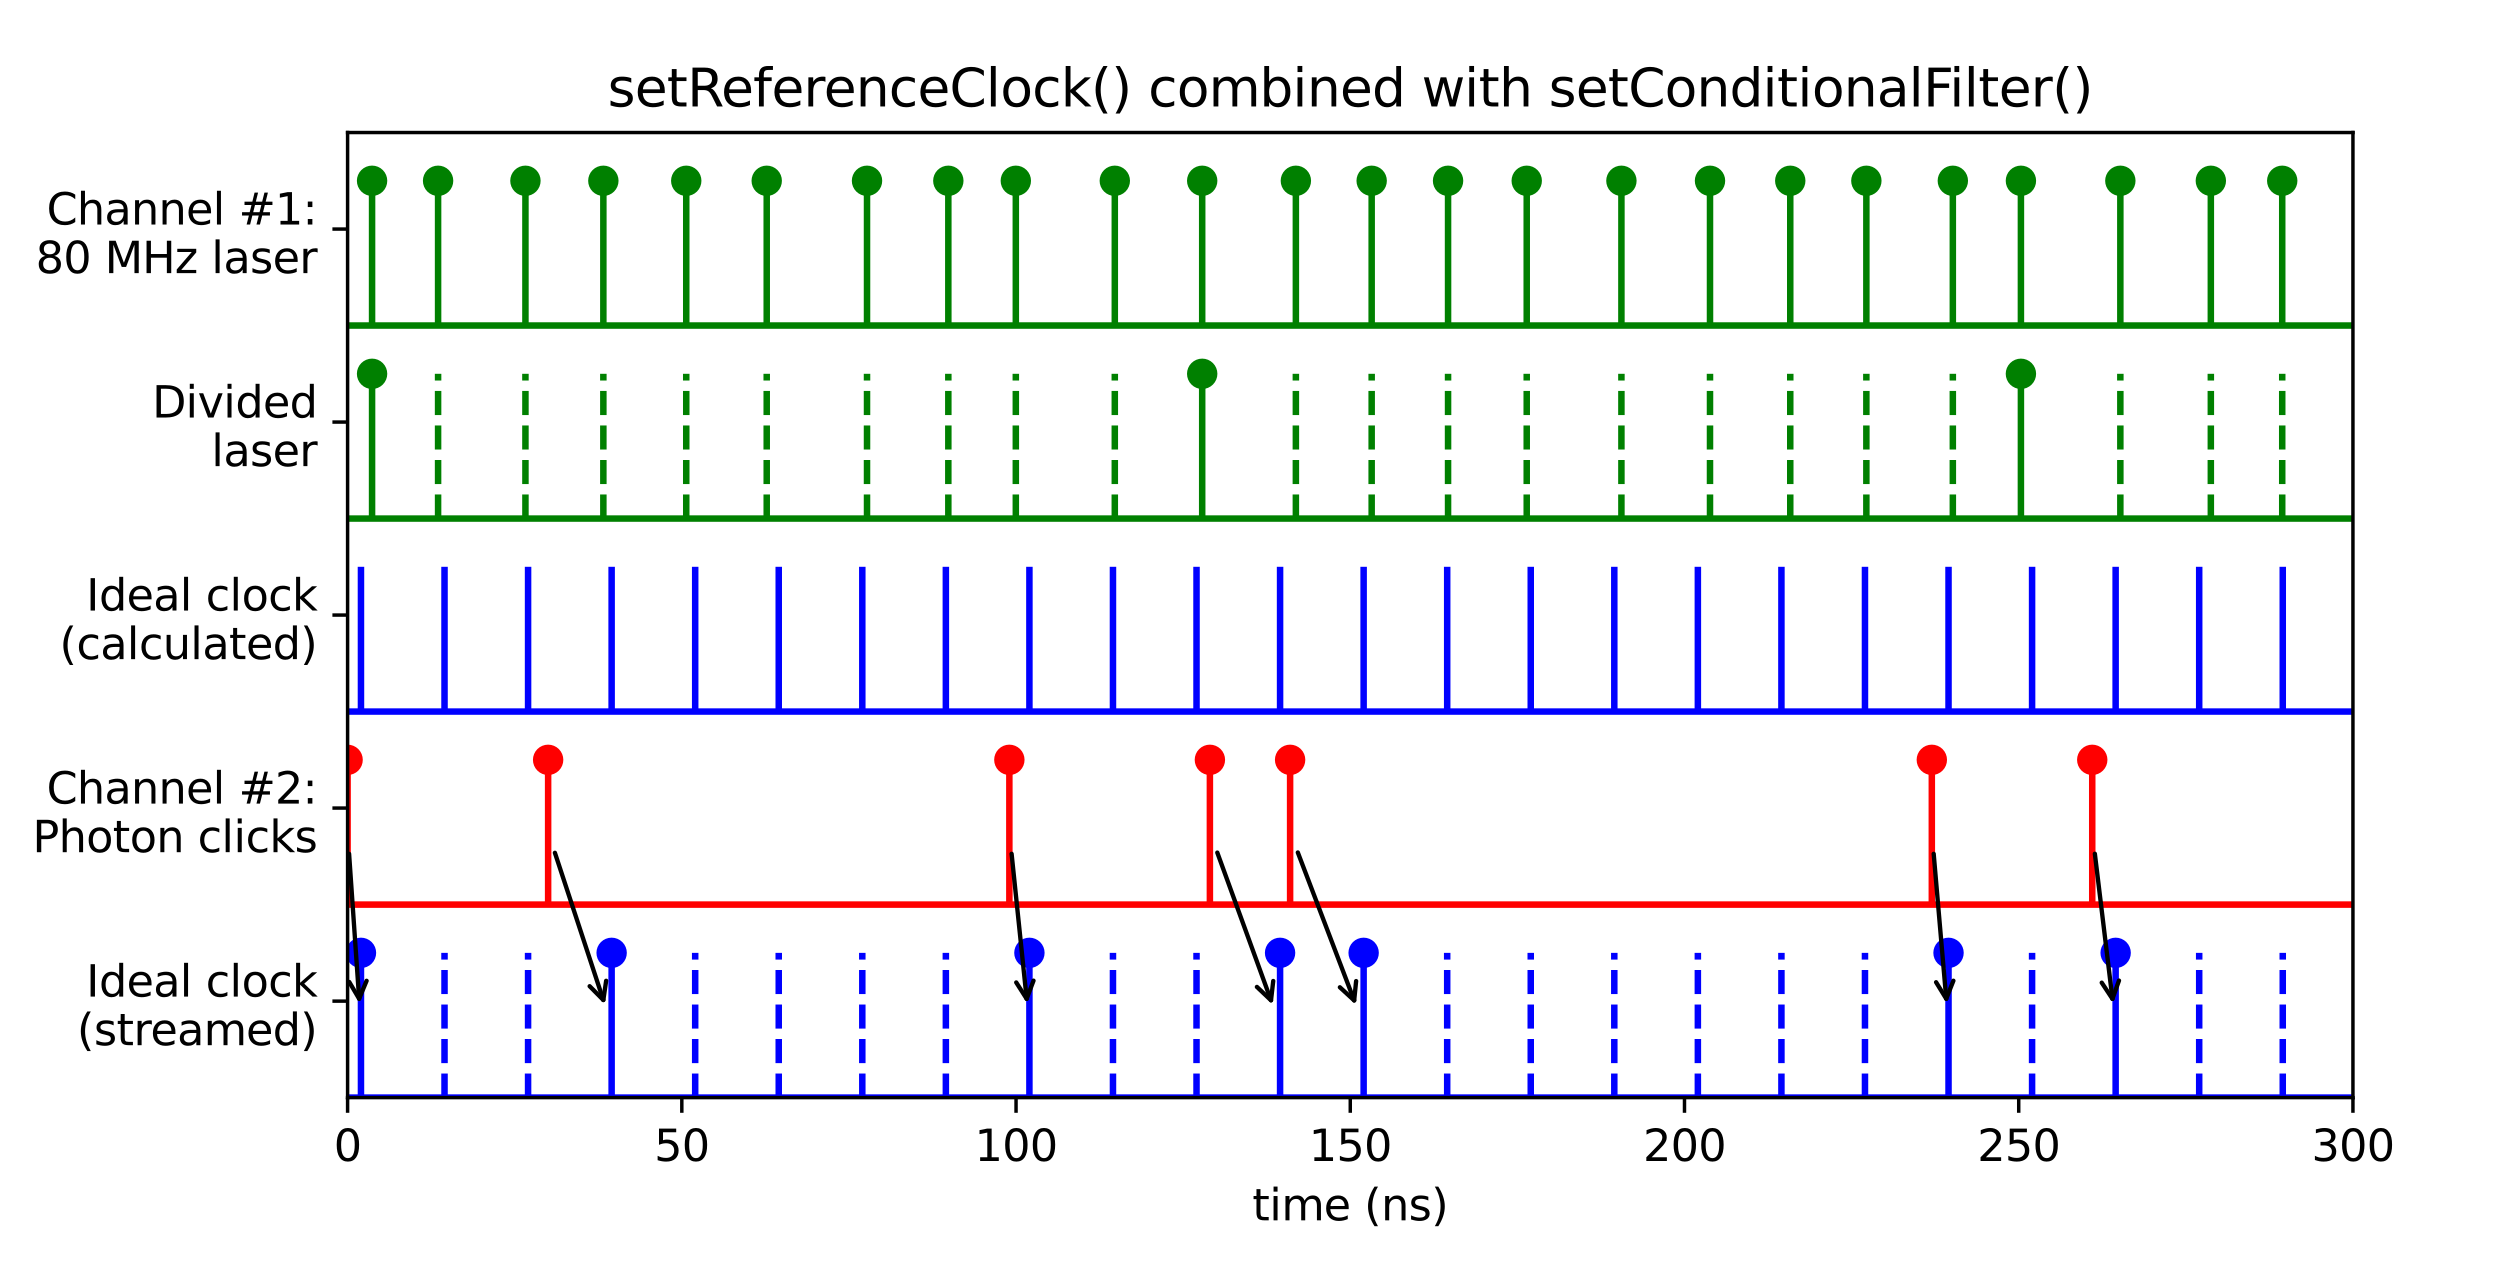 <?xml version="1.0" encoding="utf-8" standalone="no"?>
<!DOCTYPE svg PUBLIC "-//W3C//DTD SVG 1.1//EN"
  "http://www.w3.org/Graphics/SVG/1.1/DTD/svg11.dtd">
<svg xmlns:xlink="http://www.w3.org/1999/xlink" width="576pt" height="292.32pt" viewBox="0 0 576 292.32" xmlns="http://www.w3.org/2000/svg" version="1.1">
 <defs>
  <style type="text/css">*{stroke-linejoin: round; stroke-linecap: butt}</style>
 </defs>
 <g id="figure_1">
  <g id="patch_1">
   <path d="M 0 292.32 
L 576 292.32 
L 576 0 
L 0 0 
L 0 292.32 
z
" style="fill: none"/>
  </g>
  <g id="axes_1">
   <g id="patch_2">
    <path d="M 80.086 252.889 
L 542.118 252.889 
L 542.118 30.536 
L 80.086 30.536 
L 80.086 252.889 
z
" style="fill: none"/>
   </g>
   <g id="matplotlib.axis_1">
    <g id="xtick_1">
     <g id="line2d_1">
      <defs>
       <path id="m35eccd7fed" d="M 0 0 
L 0 3.5 
" style="stroke: #000000; stroke-width: 0.8"/>
      </defs>
      <g>
       <use xlink:href="#m35eccd7fed" x="80.086" y="252.889" style="stroke: #000000; stroke-width: 0.8"/>
      </g>
     </g>
     <g id="text_1">
      <!-- 0 -->
      <g transform="translate(76.904 267.488) scale(0.1 -0.1)">
       <defs>
        <path id="DejaVuSans-30" d="M 2034 4250 
Q 1547 4250 1301 3770 
Q 1056 3291 1056 2328 
Q 1056 1369 1301 889 
Q 1547 409 2034 409 
Q 2525 409 2770 889 
Q 3016 1369 3016 2328 
Q 3016 3291 2770 3770 
Q 2525 4250 2034 4250 
z
M 2034 4750 
Q 2819 4750 3233 4129 
Q 3647 3509 3647 2328 
Q 3647 1150 3233 529 
Q 2819 -91 2034 -91 
Q 1250 -91 836 529 
Q 422 1150 422 2328 
Q 422 3509 836 4129 
Q 1250 4750 2034 4750 
z
" transform="scale(0.016)"/>
       </defs>
       <use xlink:href="#DejaVuSans-30"/>
      </g>
     </g>
    </g>
    <g id="xtick_2">
     <g id="line2d_2">
      <g>
       <use xlink:href="#m35eccd7fed" x="157.091" y="252.889" style="stroke: #000000; stroke-width: 0.8"/>
      </g>
     </g>
     <g id="text_2">
      <!-- 50 -->
      <g transform="translate(150.728 267.488) scale(0.1 -0.1)">
       <defs>
        <path id="DejaVuSans-35" d="M 691 4666 
L 3169 4666 
L 3169 4134 
L 1269 4134 
L 1269 2991 
Q 1406 3038 1543 3061 
Q 1681 3084 1819 3084 
Q 2600 3084 3056 2656 
Q 3513 2228 3513 1497 
Q 3513 744 3044 326 
Q 2575 -91 1722 -91 
Q 1428 -91 1123 -41 
Q 819 9 494 109 
L 494 744 
Q 775 591 1075 516 
Q 1375 441 1709 441 
Q 2250 441 2565 725 
Q 2881 1009 2881 1497 
Q 2881 1984 2565 2268 
Q 2250 2553 1709 2553 
Q 1456 2553 1204 2497 
Q 953 2441 691 2322 
L 691 4666 
z
" transform="scale(0.016)"/>
       </defs>
       <use xlink:href="#DejaVuSans-35"/>
       <use xlink:href="#DejaVuSans-30" transform="translate(63.623 0)"/>
      </g>
     </g>
    </g>
    <g id="xtick_3">
     <g id="line2d_3">
      <g>
       <use xlink:href="#m35eccd7fed" x="234.096" y="252.889" style="stroke: #000000; stroke-width: 0.8"/>
      </g>
     </g>
     <g id="text_3">
      <!-- 100 -->
      <g transform="translate(224.553 267.488) scale(0.1 -0.1)">
       <defs>
        <path id="DejaVuSans-31" d="M 794 531 
L 1825 531 
L 1825 4091 
L 703 3866 
L 703 4441 
L 1819 4666 
L 2450 4666 
L 2450 531 
L 3481 531 
L 3481 0 
L 794 0 
L 794 531 
z
" transform="scale(0.016)"/>
       </defs>
       <use xlink:href="#DejaVuSans-31"/>
       <use xlink:href="#DejaVuSans-30" transform="translate(63.623 0)"/>
       <use xlink:href="#DejaVuSans-30" transform="translate(127.246 0)"/>
      </g>
     </g>
    </g>
    <g id="xtick_4">
     <g id="line2d_4">
      <g>
       <use xlink:href="#m35eccd7fed" x="311.102" y="252.889" style="stroke: #000000; stroke-width: 0.8"/>
      </g>
     </g>
     <g id="text_4">
      <!-- 150 -->
      <g transform="translate(301.558 267.488) scale(0.1 -0.1)">
       <use xlink:href="#DejaVuSans-31"/>
       <use xlink:href="#DejaVuSans-35" transform="translate(63.623 0)"/>
       <use xlink:href="#DejaVuSans-30" transform="translate(127.246 0)"/>
      </g>
     </g>
    </g>
    <g id="xtick_5">
     <g id="line2d_5">
      <g>
       <use xlink:href="#m35eccd7fed" x="388.107" y="252.889" style="stroke: #000000; stroke-width: 0.8"/>
      </g>
     </g>
     <g id="text_5">
      <!-- 200 -->
      <g transform="translate(378.563 267.488) scale(0.1 -0.1)">
       <defs>
        <path id="DejaVuSans-32" d="M 1228 531 
L 3431 531 
L 3431 0 
L 469 0 
L 469 531 
Q 828 903 1448 1529 
Q 2069 2156 2228 2338 
Q 2531 2678 2651 2914 
Q 2772 3150 2772 3378 
Q 2772 3750 2511 3984 
Q 2250 4219 1831 4219 
Q 1534 4219 1204 4116 
Q 875 4013 500 3803 
L 500 4441 
Q 881 4594 1212 4672 
Q 1544 4750 1819 4750 
Q 2544 4750 2975 4387 
Q 3406 4025 3406 3419 
Q 3406 3131 3298 2873 
Q 3191 2616 2906 2266 
Q 2828 2175 2409 1742 
Q 1991 1309 1228 531 
z
" transform="scale(0.016)"/>
       </defs>
       <use xlink:href="#DejaVuSans-32"/>
       <use xlink:href="#DejaVuSans-30" transform="translate(63.623 0)"/>
       <use xlink:href="#DejaVuSans-30" transform="translate(127.246 0)"/>
      </g>
     </g>
    </g>
    <g id="xtick_6">
     <g id="line2d_6">
      <g>
       <use xlink:href="#m35eccd7fed" x="465.112" y="252.889" style="stroke: #000000; stroke-width: 0.8"/>
      </g>
     </g>
     <g id="text_6">
      <!-- 250 -->
      <g transform="translate(455.569 267.488) scale(0.1 -0.1)">
       <use xlink:href="#DejaVuSans-32"/>
       <use xlink:href="#DejaVuSans-35" transform="translate(63.623 0)"/>
       <use xlink:href="#DejaVuSans-30" transform="translate(127.246 0)"/>
      </g>
     </g>
    </g>
    <g id="xtick_7">
     <g id="line2d_7">
      <g>
       <use xlink:href="#m35eccd7fed" x="542.118" y="252.889" style="stroke: #000000; stroke-width: 0.8"/>
      </g>
     </g>
     <g id="text_7">
      <!-- 300 -->
      <g transform="translate(532.574 267.488) scale(0.1 -0.1)">
       <defs>
        <path id="DejaVuSans-33" d="M 2597 2516 
Q 3050 2419 3304 2112 
Q 3559 1806 3559 1356 
Q 3559 666 3084 287 
Q 2609 -91 1734 -91 
Q 1441 -91 1130 -33 
Q 819 25 488 141 
L 488 750 
Q 750 597 1062 519 
Q 1375 441 1716 441 
Q 2309 441 2620 675 
Q 2931 909 2931 1356 
Q 2931 1769 2642 2001 
Q 2353 2234 1838 2234 
L 1294 2234 
L 1294 2753 
L 1863 2753 
Q 2328 2753 2575 2939 
Q 2822 3125 2822 3475 
Q 2822 3834 2567 4026 
Q 2313 4219 1838 4219 
Q 1578 4219 1281 4162 
Q 984 4106 628 3988 
L 628 4550 
Q 988 4650 1302 4700 
Q 1616 4750 1894 4750 
Q 2613 4750 3031 4423 
Q 3450 4097 3450 3541 
Q 3450 3153 3228 2886 
Q 3006 2619 2597 2516 
z
" transform="scale(0.016)"/>
       </defs>
       <use xlink:href="#DejaVuSans-33"/>
       <use xlink:href="#DejaVuSans-30" transform="translate(63.623 0)"/>
       <use xlink:href="#DejaVuSans-30" transform="translate(127.246 0)"/>
      </g>
     </g>
    </g>
    <g id="text_8">
     <!-- time (ns) -->
     <g transform="translate(288.541 281.166) scale(0.1 -0.1)">
      <defs>
       <path id="DejaVuSans-74" d="M 1172 4494 
L 1172 3500 
L 2356 3500 
L 2356 3053 
L 1172 3053 
L 1172 1153 
Q 1172 725 1289 603 
Q 1406 481 1766 481 
L 2356 481 
L 2356 0 
L 1766 0 
Q 1100 0 847 248 
Q 594 497 594 1153 
L 594 3053 
L 172 3053 
L 172 3500 
L 594 3500 
L 594 4494 
L 1172 4494 
z
" transform="scale(0.016)"/>
       <path id="DejaVuSans-69" d="M 603 3500 
L 1178 3500 
L 1178 0 
L 603 0 
L 603 3500 
z
M 603 4863 
L 1178 4863 
L 1178 4134 
L 603 4134 
L 603 4863 
z
" transform="scale(0.016)"/>
       <path id="DejaVuSans-6d" d="M 3328 2828 
Q 3544 3216 3844 3400 
Q 4144 3584 4550 3584 
Q 5097 3584 5394 3201 
Q 5691 2819 5691 2113 
L 5691 0 
L 5113 0 
L 5113 2094 
Q 5113 2597 4934 2840 
Q 4756 3084 4391 3084 
Q 3944 3084 3684 2787 
Q 3425 2491 3425 1978 
L 3425 0 
L 2847 0 
L 2847 2094 
Q 2847 2600 2669 2842 
Q 2491 3084 2119 3084 
Q 1678 3084 1418 2786 
Q 1159 2488 1159 1978 
L 1159 0 
L 581 0 
L 581 3500 
L 1159 3500 
L 1159 2956 
Q 1356 3278 1631 3431 
Q 1906 3584 2284 3584 
Q 2666 3584 2933 3390 
Q 3200 3197 3328 2828 
z
" transform="scale(0.016)"/>
       <path id="DejaVuSans-65" d="M 3597 1894 
L 3597 1613 
L 953 1613 
Q 991 1019 1311 708 
Q 1631 397 2203 397 
Q 2534 397 2845 478 
Q 3156 559 3463 722 
L 3463 178 
Q 3153 47 2828 -22 
Q 2503 -91 2169 -91 
Q 1331 -91 842 396 
Q 353 884 353 1716 
Q 353 2575 817 3079 
Q 1281 3584 2069 3584 
Q 2775 3584 3186 3129 
Q 3597 2675 3597 1894 
z
M 3022 2063 
Q 3016 2534 2758 2815 
Q 2500 3097 2075 3097 
Q 1594 3097 1305 2825 
Q 1016 2553 972 2059 
L 3022 2063 
z
" transform="scale(0.016)"/>
       <path id="DejaVuSans-20" transform="scale(0.016)"/>
       <path id="DejaVuSans-28" d="M 1984 4856 
Q 1566 4138 1362 3434 
Q 1159 2731 1159 2009 
Q 1159 1288 1364 580 
Q 1569 -128 1984 -844 
L 1484 -844 
Q 1016 -109 783 600 
Q 550 1309 550 2009 
Q 550 2706 781 3412 
Q 1013 4119 1484 4856 
L 1984 4856 
z
" transform="scale(0.016)"/>
       <path id="DejaVuSans-6e" d="M 3513 2113 
L 3513 0 
L 2938 0 
L 2938 2094 
Q 2938 2591 2744 2837 
Q 2550 3084 2163 3084 
Q 1697 3084 1428 2787 
Q 1159 2491 1159 1978 
L 1159 0 
L 581 0 
L 581 3500 
L 1159 3500 
L 1159 2956 
Q 1366 3272 1645 3428 
Q 1925 3584 2291 3584 
Q 2894 3584 3203 3211 
Q 3513 2838 3513 2113 
z
" transform="scale(0.016)"/>
       <path id="DejaVuSans-73" d="M 2834 3397 
L 2834 2853 
Q 2591 2978 2328 3040 
Q 2066 3103 1784 3103 
Q 1356 3103 1142 2972 
Q 928 2841 928 2578 
Q 928 2378 1081 2264 
Q 1234 2150 1697 2047 
L 1894 2003 
Q 2506 1872 2764 1633 
Q 3022 1394 3022 966 
Q 3022 478 2636 193 
Q 2250 -91 1575 -91 
Q 1294 -91 989 -36 
Q 684 19 347 128 
L 347 722 
Q 666 556 975 473 
Q 1284 391 1588 391 
Q 1994 391 2212 530 
Q 2431 669 2431 922 
Q 2431 1156 2273 1281 
Q 2116 1406 1581 1522 
L 1381 1569 
Q 847 1681 609 1914 
Q 372 2147 372 2553 
Q 372 3047 722 3315 
Q 1072 3584 1716 3584 
Q 2034 3584 2315 3537 
Q 2597 3491 2834 3397 
z
" transform="scale(0.016)"/>
       <path id="DejaVuSans-29" d="M 513 4856 
L 1013 4856 
Q 1481 4119 1714 3412 
Q 1947 2706 1947 2009 
Q 1947 1309 1714 600 
Q 1481 -109 1013 -844 
L 513 -844 
Q 928 -128 1133 580 
Q 1338 1288 1338 2009 
Q 1338 2731 1133 3434 
Q 928 4138 513 4856 
z
" transform="scale(0.016)"/>
      </defs>
      <use xlink:href="#DejaVuSans-74"/>
      <use xlink:href="#DejaVuSans-69" transform="translate(39.209 0)"/>
      <use xlink:href="#DejaVuSans-6d" transform="translate(66.992 0)"/>
      <use xlink:href="#DejaVuSans-65" transform="translate(164.404 0)"/>
      <use xlink:href="#DejaVuSans-20" transform="translate(225.928 0)"/>
      <use xlink:href="#DejaVuSans-28" transform="translate(257.715 0)"/>
      <use xlink:href="#DejaVuSans-6e" transform="translate(296.729 0)"/>
      <use xlink:href="#DejaVuSans-73" transform="translate(360.107 0)"/>
      <use xlink:href="#DejaVuSans-29" transform="translate(412.207 0)"/>
     </g>
    </g>
   </g>
   <g id="matplotlib.axis_2">
    <g id="ytick_1">
     <g id="line2d_8">
      <defs>
       <path id="mf2dc62c29c" d="M 0 0 
L -3.5 0 
" style="stroke: #000000; stroke-width: 0.8"/>
      </defs>
      <g>
       <use xlink:href="#mf2dc62c29c" x="80.086" y="52.772" style="stroke: #000000; stroke-width: 0.8"/>
      </g>
     </g>
     <g id="text_9">
      <!-- Channel #1: -->
      <g transform="translate(10.742 51.732) scale(0.1 -0.1)">
       <defs>
        <path id="DejaVuSans-43" d="M 4122 4306 
L 4122 3641 
Q 3803 3938 3442 4084 
Q 3081 4231 2675 4231 
Q 1875 4231 1450 3742 
Q 1025 3253 1025 2328 
Q 1025 1406 1450 917 
Q 1875 428 2675 428 
Q 3081 428 3442 575 
Q 3803 722 4122 1019 
L 4122 359 
Q 3791 134 3420 21 
Q 3050 -91 2638 -91 
Q 1578 -91 968 557 
Q 359 1206 359 2328 
Q 359 3453 968 4101 
Q 1578 4750 2638 4750 
Q 3056 4750 3426 4639 
Q 3797 4528 4122 4306 
z
" transform="scale(0.016)"/>
        <path id="DejaVuSans-68" d="M 3513 2113 
L 3513 0 
L 2938 0 
L 2938 2094 
Q 2938 2591 2744 2837 
Q 2550 3084 2163 3084 
Q 1697 3084 1428 2787 
Q 1159 2491 1159 1978 
L 1159 0 
L 581 0 
L 581 4863 
L 1159 4863 
L 1159 2956 
Q 1366 3272 1645 3428 
Q 1925 3584 2291 3584 
Q 2894 3584 3203 3211 
Q 3513 2838 3513 2113 
z
" transform="scale(0.016)"/>
        <path id="DejaVuSans-61" d="M 2194 1759 
Q 1497 1759 1228 1600 
Q 959 1441 959 1056 
Q 959 750 1161 570 
Q 1363 391 1709 391 
Q 2188 391 2477 730 
Q 2766 1069 2766 1631 
L 2766 1759 
L 2194 1759 
z
M 3341 1997 
L 3341 0 
L 2766 0 
L 2766 531 
Q 2569 213 2275 61 
Q 1981 -91 1556 -91 
Q 1019 -91 701 211 
Q 384 513 384 1019 
Q 384 1609 779 1909 
Q 1175 2209 1959 2209 
L 2766 2209 
L 2766 2266 
Q 2766 2663 2505 2880 
Q 2244 3097 1772 3097 
Q 1472 3097 1187 3025 
Q 903 2953 641 2809 
L 641 3341 
Q 956 3463 1253 3523 
Q 1550 3584 1831 3584 
Q 2591 3584 2966 3190 
Q 3341 2797 3341 1997 
z
" transform="scale(0.016)"/>
        <path id="DejaVuSans-6c" d="M 603 4863 
L 1178 4863 
L 1178 0 
L 603 0 
L 603 4863 
z
" transform="scale(0.016)"/>
        <path id="DejaVuSans-23" d="M 3272 2816 
L 2363 2816 
L 2100 1772 
L 3016 1772 
L 3272 2816 
z
M 2803 4594 
L 2478 3297 
L 3391 3297 
L 3719 4594 
L 4219 4594 
L 3897 3297 
L 4872 3297 
L 4872 2816 
L 3775 2816 
L 3519 1772 
L 4513 1772 
L 4513 1294 
L 3397 1294 
L 3072 0 
L 2572 0 
L 2894 1294 
L 1978 1294 
L 1656 0 
L 1153 0 
L 1478 1294 
L 494 1294 
L 494 1772 
L 1594 1772 
L 1856 2816 
L 850 2816 
L 850 3297 
L 1978 3297 
L 2297 4594 
L 2803 4594 
z
" transform="scale(0.016)"/>
        <path id="DejaVuSans-3a" d="M 750 794 
L 1409 794 
L 1409 0 
L 750 0 
L 750 794 
z
M 750 3309 
L 1409 3309 
L 1409 2516 
L 750 2516 
L 750 3309 
z
" transform="scale(0.016)"/>
       </defs>
       <use xlink:href="#DejaVuSans-43"/>
       <use xlink:href="#DejaVuSans-68" transform="translate(69.824 0)"/>
       <use xlink:href="#DejaVuSans-61" transform="translate(133.203 0)"/>
       <use xlink:href="#DejaVuSans-6e" transform="translate(194.482 0)"/>
       <use xlink:href="#DejaVuSans-6e" transform="translate(257.861 0)"/>
       <use xlink:href="#DejaVuSans-65" transform="translate(321.24 0)"/>
       <use xlink:href="#DejaVuSans-6c" transform="translate(382.764 0)"/>
       <use xlink:href="#DejaVuSans-20" transform="translate(410.547 0)"/>
       <use xlink:href="#DejaVuSans-23" transform="translate(442.334 0)"/>
       <use xlink:href="#DejaVuSans-31" transform="translate(526.123 0)"/>
       <use xlink:href="#DejaVuSans-3a" transform="translate(589.746 0)"/>
      </g>
      <!-- 80 MHz laser -->
      <g transform="translate(8.228 62.93) scale(0.1 -0.1)">
       <defs>
        <path id="DejaVuSans-38" d="M 2034 2216 
Q 1584 2216 1326 1975 
Q 1069 1734 1069 1313 
Q 1069 891 1326 650 
Q 1584 409 2034 409 
Q 2484 409 2743 651 
Q 3003 894 3003 1313 
Q 3003 1734 2745 1975 
Q 2488 2216 2034 2216 
z
M 1403 2484 
Q 997 2584 770 2862 
Q 544 3141 544 3541 
Q 544 4100 942 4425 
Q 1341 4750 2034 4750 
Q 2731 4750 3128 4425 
Q 3525 4100 3525 3541 
Q 3525 3141 3298 2862 
Q 3072 2584 2669 2484 
Q 3125 2378 3379 2068 
Q 3634 1759 3634 1313 
Q 3634 634 3220 271 
Q 2806 -91 2034 -91 
Q 1263 -91 848 271 
Q 434 634 434 1313 
Q 434 1759 690 2068 
Q 947 2378 1403 2484 
z
M 1172 3481 
Q 1172 3119 1398 2916 
Q 1625 2713 2034 2713 
Q 2441 2713 2670 2916 
Q 2900 3119 2900 3481 
Q 2900 3844 2670 4047 
Q 2441 4250 2034 4250 
Q 1625 4250 1398 4047 
Q 1172 3844 1172 3481 
z
" transform="scale(0.016)"/>
        <path id="DejaVuSans-4d" d="M 628 4666 
L 1569 4666 
L 2759 1491 
L 3956 4666 
L 4897 4666 
L 4897 0 
L 4281 0 
L 4281 4097 
L 3078 897 
L 2444 897 
L 1241 4097 
L 1241 0 
L 628 0 
L 628 4666 
z
" transform="scale(0.016)"/>
        <path id="DejaVuSans-48" d="M 628 4666 
L 1259 4666 
L 1259 2753 
L 3553 2753 
L 3553 4666 
L 4184 4666 
L 4184 0 
L 3553 0 
L 3553 2222 
L 1259 2222 
L 1259 0 
L 628 0 
L 628 4666 
z
" transform="scale(0.016)"/>
        <path id="DejaVuSans-7a" d="M 353 3500 
L 3084 3500 
L 3084 2975 
L 922 459 
L 3084 459 
L 3084 0 
L 275 0 
L 275 525 
L 2438 3041 
L 353 3041 
L 353 3500 
z
" transform="scale(0.016)"/>
        <path id="DejaVuSans-72" d="M 2631 2963 
Q 2534 3019 2420 3045 
Q 2306 3072 2169 3072 
Q 1681 3072 1420 2755 
Q 1159 2438 1159 1844 
L 1159 0 
L 581 0 
L 581 3500 
L 1159 3500 
L 1159 2956 
Q 1341 3275 1631 3429 
Q 1922 3584 2338 3584 
Q 2397 3584 2469 3576 
Q 2541 3569 2628 3553 
L 2631 2963 
z
" transform="scale(0.016)"/>
       </defs>
       <use xlink:href="#DejaVuSans-38"/>
       <use xlink:href="#DejaVuSans-30" transform="translate(63.623 0)"/>
       <use xlink:href="#DejaVuSans-20" transform="translate(127.246 0)"/>
       <use xlink:href="#DejaVuSans-4d" transform="translate(159.033 0)"/>
       <use xlink:href="#DejaVuSans-48" transform="translate(245.312 0)"/>
       <use xlink:href="#DejaVuSans-7a" transform="translate(320.508 0)"/>
       <use xlink:href="#DejaVuSans-20" transform="translate(372.998 0)"/>
       <use xlink:href="#DejaVuSans-6c" transform="translate(404.785 0)"/>
       <use xlink:href="#DejaVuSans-61" transform="translate(432.568 0)"/>
       <use xlink:href="#DejaVuSans-73" transform="translate(493.848 0)"/>
       <use xlink:href="#DejaVuSans-65" transform="translate(545.947 0)"/>
       <use xlink:href="#DejaVuSans-72" transform="translate(607.471 0)"/>
      </g>
     </g>
    </g>
    <g id="ytick_2">
     <g id="line2d_9">
      <g>
       <use xlink:href="#mf2dc62c29c" x="80.086" y="97.242" style="stroke: #000000; stroke-width: 0.8"/>
      </g>
     </g>
     <g id="text_10">
      <!-- Divided -->
      <g transform="translate(35.061 96.203) scale(0.1 -0.1)">
       <defs>
        <path id="DejaVuSans-44" d="M 1259 4147 
L 1259 519 
L 2022 519 
Q 2988 519 3436 956 
Q 3884 1394 3884 2338 
Q 3884 3275 3436 3711 
Q 2988 4147 2022 4147 
L 1259 4147 
z
M 628 4666 
L 1925 4666 
Q 3281 4666 3915 4102 
Q 4550 3538 4550 2338 
Q 4550 1131 3912 565 
Q 3275 0 1925 0 
L 628 0 
L 628 4666 
z
" transform="scale(0.016)"/>
        <path id="DejaVuSans-76" d="M 191 3500 
L 800 3500 
L 1894 563 
L 2988 3500 
L 3597 3500 
L 2284 0 
L 1503 0 
L 191 3500 
z
" transform="scale(0.016)"/>
        <path id="DejaVuSans-64" d="M 2906 2969 
L 2906 4863 
L 3481 4863 
L 3481 0 
L 2906 0 
L 2906 525 
Q 2725 213 2448 61 
Q 2172 -91 1784 -91 
Q 1150 -91 751 415 
Q 353 922 353 1747 
Q 353 2572 751 3078 
Q 1150 3584 1784 3584 
Q 2172 3584 2448 3432 
Q 2725 3281 2906 2969 
z
M 947 1747 
Q 947 1113 1208 752 
Q 1469 391 1925 391 
Q 2381 391 2643 752 
Q 2906 1113 2906 1747 
Q 2906 2381 2643 2742 
Q 2381 3103 1925 3103 
Q 1469 3103 1208 2742 
Q 947 2381 947 1747 
z
" transform="scale(0.016)"/>
       </defs>
       <use xlink:href="#DejaVuSans-44"/>
       <use xlink:href="#DejaVuSans-69" transform="translate(77.002 0)"/>
       <use xlink:href="#DejaVuSans-76" transform="translate(104.785 0)"/>
       <use xlink:href="#DejaVuSans-69" transform="translate(163.965 0)"/>
       <use xlink:href="#DejaVuSans-64" transform="translate(191.748 0)"/>
       <use xlink:href="#DejaVuSans-65" transform="translate(255.225 0)"/>
       <use xlink:href="#DejaVuSans-64" transform="translate(316.748 0)"/>
      </g>
      <!-- laser -->
      <g transform="translate(48.706 107.4) scale(0.1 -0.1)">
       <use xlink:href="#DejaVuSans-6c"/>
       <use xlink:href="#DejaVuSans-61" transform="translate(27.783 0)"/>
       <use xlink:href="#DejaVuSans-73" transform="translate(89.062 0)"/>
       <use xlink:href="#DejaVuSans-65" transform="translate(141.162 0)"/>
       <use xlink:href="#DejaVuSans-72" transform="translate(202.686 0)"/>
      </g>
     </g>
    </g>
    <g id="ytick_3">
     <g id="line2d_10">
      <g>
       <use xlink:href="#mf2dc62c29c" x="80.086" y="141.713" style="stroke: #000000; stroke-width: 0.8"/>
      </g>
     </g>
     <g id="text_11">
      <!-- Ideal clock -->
      <g transform="translate(19.865 140.673) scale(0.1 -0.1)">
       <defs>
        <path id="DejaVuSans-49" d="M 628 4666 
L 1259 4666 
L 1259 0 
L 628 0 
L 628 4666 
z
" transform="scale(0.016)"/>
        <path id="DejaVuSans-63" d="M 3122 3366 
L 3122 2828 
Q 2878 2963 2633 3030 
Q 2388 3097 2138 3097 
Q 1578 3097 1268 2742 
Q 959 2388 959 1747 
Q 959 1106 1268 751 
Q 1578 397 2138 397 
Q 2388 397 2633 464 
Q 2878 531 3122 666 
L 3122 134 
Q 2881 22 2623 -34 
Q 2366 -91 2075 -91 
Q 1284 -91 818 406 
Q 353 903 353 1747 
Q 353 2603 823 3093 
Q 1294 3584 2113 3584 
Q 2378 3584 2631 3529 
Q 2884 3475 3122 3366 
z
" transform="scale(0.016)"/>
        <path id="DejaVuSans-6f" d="M 1959 3097 
Q 1497 3097 1228 2736 
Q 959 2375 959 1747 
Q 959 1119 1226 758 
Q 1494 397 1959 397 
Q 2419 397 2687 759 
Q 2956 1122 2956 1747 
Q 2956 2369 2687 2733 
Q 2419 3097 1959 3097 
z
M 1959 3584 
Q 2709 3584 3137 3096 
Q 3566 2609 3566 1747 
Q 3566 888 3137 398 
Q 2709 -91 1959 -91 
Q 1206 -91 779 398 
Q 353 888 353 1747 
Q 353 2609 779 3096 
Q 1206 3584 1959 3584 
z
" transform="scale(0.016)"/>
        <path id="DejaVuSans-6b" d="M 581 4863 
L 1159 4863 
L 1159 1991 
L 2875 3500 
L 3609 3500 
L 1753 1863 
L 3688 0 
L 2938 0 
L 1159 1709 
L 1159 0 
L 581 0 
L 581 4863 
z
" transform="scale(0.016)"/>
       </defs>
       <use xlink:href="#DejaVuSans-49"/>
       <use xlink:href="#DejaVuSans-64" transform="translate(29.492 0)"/>
       <use xlink:href="#DejaVuSans-65" transform="translate(92.969 0)"/>
       <use xlink:href="#DejaVuSans-61" transform="translate(154.492 0)"/>
       <use xlink:href="#DejaVuSans-6c" transform="translate(215.771 0)"/>
       <use xlink:href="#DejaVuSans-20" transform="translate(243.555 0)"/>
       <use xlink:href="#DejaVuSans-63" transform="translate(275.342 0)"/>
       <use xlink:href="#DejaVuSans-6c" transform="translate(330.322 0)"/>
       <use xlink:href="#DejaVuSans-6f" transform="translate(358.105 0)"/>
       <use xlink:href="#DejaVuSans-63" transform="translate(419.287 0)"/>
       <use xlink:href="#DejaVuSans-6b" transform="translate(474.268 0)"/>
      </g>
      <!-- (calculated) -->
      <g transform="translate(13.714 151.871) scale(0.1 -0.1)">
       <defs>
        <path id="DejaVuSans-75" d="M 544 1381 
L 544 3500 
L 1119 3500 
L 1119 1403 
Q 1119 906 1312 657 
Q 1506 409 1894 409 
Q 2359 409 2629 706 
Q 2900 1003 2900 1516 
L 2900 3500 
L 3475 3500 
L 3475 0 
L 2900 0 
L 2900 538 
Q 2691 219 2414 64 
Q 2138 -91 1772 -91 
Q 1169 -91 856 284 
Q 544 659 544 1381 
z
M 1991 3584 
L 1991 3584 
z
" transform="scale(0.016)"/>
       </defs>
       <use xlink:href="#DejaVuSans-28"/>
       <use xlink:href="#DejaVuSans-63" transform="translate(39.014 0)"/>
       <use xlink:href="#DejaVuSans-61" transform="translate(93.994 0)"/>
       <use xlink:href="#DejaVuSans-6c" transform="translate(155.273 0)"/>
       <use xlink:href="#DejaVuSans-63" transform="translate(183.057 0)"/>
       <use xlink:href="#DejaVuSans-75" transform="translate(238.037 0)"/>
       <use xlink:href="#DejaVuSans-6c" transform="translate(301.416 0)"/>
       <use xlink:href="#DejaVuSans-61" transform="translate(329.199 0)"/>
       <use xlink:href="#DejaVuSans-74" transform="translate(390.479 0)"/>
       <use xlink:href="#DejaVuSans-65" transform="translate(429.688 0)"/>
       <use xlink:href="#DejaVuSans-64" transform="translate(491.211 0)"/>
       <use xlink:href="#DejaVuSans-29" transform="translate(554.688 0)"/>
      </g>
     </g>
    </g>
    <g id="ytick_4">
     <g id="line2d_11">
      <g>
       <use xlink:href="#mf2dc62c29c" x="80.086" y="186.184" style="stroke: #000000; stroke-width: 0.8"/>
      </g>
     </g>
     <g id="text_12">
      <!-- Channel #2: -->
      <g transform="translate(10.742 185.144) scale(0.1 -0.1)">
       <use xlink:href="#DejaVuSans-43"/>
       <use xlink:href="#DejaVuSans-68" transform="translate(69.824 0)"/>
       <use xlink:href="#DejaVuSans-61" transform="translate(133.203 0)"/>
       <use xlink:href="#DejaVuSans-6e" transform="translate(194.482 0)"/>
       <use xlink:href="#DejaVuSans-6e" transform="translate(257.861 0)"/>
       <use xlink:href="#DejaVuSans-65" transform="translate(321.24 0)"/>
       <use xlink:href="#DejaVuSans-6c" transform="translate(382.764 0)"/>
       <use xlink:href="#DejaVuSans-20" transform="translate(410.547 0)"/>
       <use xlink:href="#DejaVuSans-23" transform="translate(442.334 0)"/>
       <use xlink:href="#DejaVuSans-32" transform="translate(526.123 0)"/>
       <use xlink:href="#DejaVuSans-3a" transform="translate(589.746 0)"/>
      </g>
      <!-- Photon clicks -->
      <g transform="translate(7.492 196.341) scale(0.1 -0.1)">
       <defs>
        <path id="DejaVuSans-50" d="M 1259 4147 
L 1259 2394 
L 2053 2394 
Q 2494 2394 2734 2622 
Q 2975 2850 2975 3272 
Q 2975 3691 2734 3919 
Q 2494 4147 2053 4147 
L 1259 4147 
z
M 628 4666 
L 2053 4666 
Q 2838 4666 3239 4311 
Q 3641 3956 3641 3272 
Q 3641 2581 3239 2228 
Q 2838 1875 2053 1875 
L 1259 1875 
L 1259 0 
L 628 0 
L 628 4666 
z
" transform="scale(0.016)"/>
       </defs>
       <use xlink:href="#DejaVuSans-50"/>
       <use xlink:href="#DejaVuSans-68" transform="translate(60.303 0)"/>
       <use xlink:href="#DejaVuSans-6f" transform="translate(123.682 0)"/>
       <use xlink:href="#DejaVuSans-74" transform="translate(184.863 0)"/>
       <use xlink:href="#DejaVuSans-6f" transform="translate(224.072 0)"/>
       <use xlink:href="#DejaVuSans-6e" transform="translate(285.254 0)"/>
       <use xlink:href="#DejaVuSans-20" transform="translate(348.633 0)"/>
       <use xlink:href="#DejaVuSans-63" transform="translate(380.42 0)"/>
       <use xlink:href="#DejaVuSans-6c" transform="translate(435.4 0)"/>
       <use xlink:href="#DejaVuSans-69" transform="translate(463.184 0)"/>
       <use xlink:href="#DejaVuSans-63" transform="translate(490.967 0)"/>
       <use xlink:href="#DejaVuSans-6b" transform="translate(545.947 0)"/>
       <use xlink:href="#DejaVuSans-73" transform="translate(603.857 0)"/>
      </g>
     </g>
    </g>
    <g id="ytick_5">
     <g id="line2d_12">
      <g>
       <use xlink:href="#mf2dc62c29c" x="80.086" y="230.654" style="stroke: #000000; stroke-width: 0.8"/>
      </g>
     </g>
     <g id="text_13">
      <!-- Ideal clock -->
      <g transform="translate(19.865 229.614) scale(0.1 -0.1)">
       <use xlink:href="#DejaVuSans-49"/>
       <use xlink:href="#DejaVuSans-64" transform="translate(29.492 0)"/>
       <use xlink:href="#DejaVuSans-65" transform="translate(92.969 0)"/>
       <use xlink:href="#DejaVuSans-61" transform="translate(154.492 0)"/>
       <use xlink:href="#DejaVuSans-6c" transform="translate(215.771 0)"/>
       <use xlink:href="#DejaVuSans-20" transform="translate(243.555 0)"/>
       <use xlink:href="#DejaVuSans-63" transform="translate(275.342 0)"/>
       <use xlink:href="#DejaVuSans-6c" transform="translate(330.322 0)"/>
       <use xlink:href="#DejaVuSans-6f" transform="translate(358.105 0)"/>
       <use xlink:href="#DejaVuSans-63" transform="translate(419.287 0)"/>
       <use xlink:href="#DejaVuSans-6b" transform="translate(474.268 0)"/>
      </g>
      <!-- (streamed) -->
      <g transform="translate(17.743 240.812) scale(0.1 -0.1)">
       <use xlink:href="#DejaVuSans-28"/>
       <use xlink:href="#DejaVuSans-73" transform="translate(39.014 0)"/>
       <use xlink:href="#DejaVuSans-74" transform="translate(91.113 0)"/>
       <use xlink:href="#DejaVuSans-72" transform="translate(130.322 0)"/>
       <use xlink:href="#DejaVuSans-65" transform="translate(169.186 0)"/>
       <use xlink:href="#DejaVuSans-61" transform="translate(230.709 0)"/>
       <use xlink:href="#DejaVuSans-6d" transform="translate(291.988 0)"/>
       <use xlink:href="#DejaVuSans-65" transform="translate(389.4 0)"/>
       <use xlink:href="#DejaVuSans-64" transform="translate(450.924 0)"/>
       <use xlink:href="#DejaVuSans-29" transform="translate(514.4 0)"/>
      </g>
     </g>
    </g>
   </g>
   <g id="line2d_13">
    <path d="M 80.086 75.007 
L 542.118 75.007 
" clip-path="url(#pc23209d768)" style="fill: none; stroke: #008000; stroke-width: 1.5; stroke-linecap: square"/>
   </g>
   <g id="LineCollection_1">
    <path d="M 85.725 75.007 
L 85.725 41.654 
" clip-path="url(#pc23209d768)" style="fill: none; stroke: #008000; stroke-width: 1.5"/>
   </g>
   <g id="line2d_14">
    <defs>
     <path id="m0807b75717" d="M 0 3 
C 0.796 3 1.559 2.684 2.121 2.121 
C 2.684 1.559 3 0.796 3 0 
C 3 -0.796 2.684 -1.559 2.121 -2.121 
C 1.559 -2.684 0.796 -3 0 -3 
C -0.796 -3 -1.559 -2.684 -2.121 -2.121 
C -2.684 -1.559 -3 -0.796 -3 0 
C -3 0.796 -2.684 1.559 -2.121 2.121 
C -1.559 2.684 -0.796 3 0 3 
z
" style="stroke: #008000"/>
    </defs>
    <g clip-path="url(#pc23209d768)">
     <use xlink:href="#m0807b75717" x="85.725" y="41.654" style="fill: #008000; stroke: #008000"/>
    </g>
   </g>
   <g id="LineCollection_2">
    <path d="M 100.935 75.007 
L 100.935 41.654 
" clip-path="url(#pc23209d768)" style="fill: none; stroke: #008000; stroke-width: 1.5"/>
   </g>
   <g id="line2d_15">
    <g clip-path="url(#pc23209d768)">
     <use xlink:href="#m0807b75717" x="100.935" y="41.654" style="fill: #008000; stroke: #008000"/>
    </g>
   </g>
   <g id="LineCollection_3">
    <path d="M 121.06 75.007 
L 121.06 41.654 
" clip-path="url(#pc23209d768)" style="fill: none; stroke: #008000; stroke-width: 1.5"/>
   </g>
   <g id="line2d_16">
    <g clip-path="url(#pc23209d768)">
     <use xlink:href="#m0807b75717" x="121.06" y="41.654" style="fill: #008000; stroke: #008000"/>
    </g>
   </g>
   <g id="LineCollection_4">
    <path d="M 139.012 75.007 
L 139.012 41.654 
" clip-path="url(#pc23209d768)" style="fill: none; stroke: #008000; stroke-width: 1.5"/>
   </g>
   <g id="line2d_17">
    <g clip-path="url(#pc23209d768)">
     <use xlink:href="#m0807b75717" x="139.012" y="41.654" style="fill: #008000; stroke: #008000"/>
    </g>
   </g>
   <g id="LineCollection_5">
    <path d="M 158.11 75.007 
L 158.11 41.654 
" clip-path="url(#pc23209d768)" style="fill: none; stroke: #008000; stroke-width: 1.5"/>
   </g>
   <g id="line2d_18">
    <g clip-path="url(#pc23209d768)">
     <use xlink:href="#m0807b75717" x="158.11" y="41.654" style="fill: #008000; stroke: #008000"/>
    </g>
   </g>
   <g id="LineCollection_6">
    <path d="M 176.653 75.007 
L 176.653 41.654 
" clip-path="url(#pc23209d768)" style="fill: none; stroke: #008000; stroke-width: 1.5"/>
   </g>
   <g id="line2d_19">
    <g clip-path="url(#pc23209d768)">
     <use xlink:href="#m0807b75717" x="176.653" y="41.654" style="fill: #008000; stroke: #008000"/>
    </g>
   </g>
   <g id="LineCollection_7">
    <path d="M 199.76 75.007 
L 199.76 41.654 
" clip-path="url(#pc23209d768)" style="fill: none; stroke: #008000; stroke-width: 1.5"/>
   </g>
   <g id="line2d_20">
    <g clip-path="url(#pc23209d768)">
     <use xlink:href="#m0807b75717" x="199.76" y="41.654" style="fill: #008000; stroke: #008000"/>
    </g>
   </g>
   <g id="LineCollection_8">
    <path d="M 218.494 75.007 
L 218.494 41.654 
" clip-path="url(#pc23209d768)" style="fill: none; stroke: #008000; stroke-width: 1.5"/>
   </g>
   <g id="line2d_21">
    <g clip-path="url(#pc23209d768)">
     <use xlink:href="#m0807b75717" x="218.494" y="41.654" style="fill: #008000; stroke: #008000"/>
    </g>
   </g>
   <g id="LineCollection_9">
    <path d="M 234.045 75.007 
L 234.045 41.654 
" clip-path="url(#pc23209d768)" style="fill: none; stroke: #008000; stroke-width: 1.5"/>
   </g>
   <g id="line2d_22">
    <g clip-path="url(#pc23209d768)">
     <use xlink:href="#m0807b75717" x="234.045" y="41.654" style="fill: #008000; stroke: #008000"/>
    </g>
   </g>
   <g id="LineCollection_10">
    <path d="M 256.851 75.007 
L 256.851 41.654 
" clip-path="url(#pc23209d768)" style="fill: none; stroke: #008000; stroke-width: 1.5"/>
   </g>
   <g id="line2d_23">
    <g clip-path="url(#pc23209d768)">
     <use xlink:href="#m0807b75717" x="256.851" y="41.654" style="fill: #008000; stroke: #008000"/>
    </g>
   </g>
   <g id="LineCollection_11">
    <path d="M 276.986 75.007 
L 276.986 41.654 
" clip-path="url(#pc23209d768)" style="fill: none; stroke: #008000; stroke-width: 1.5"/>
   </g>
   <g id="line2d_24">
    <g clip-path="url(#pc23209d768)">
     <use xlink:href="#m0807b75717" x="276.986" y="41.654" style="fill: #008000; stroke: #008000"/>
    </g>
   </g>
   <g id="LineCollection_12">
    <path d="M 298.568 75.007 
L 298.568 41.654 
" clip-path="url(#pc23209d768)" style="fill: none; stroke: #008000; stroke-width: 1.5"/>
   </g>
   <g id="line2d_25">
    <g clip-path="url(#pc23209d768)">
     <use xlink:href="#m0807b75717" x="298.568" y="41.654" style="fill: #008000; stroke: #008000"/>
    </g>
   </g>
   <g id="LineCollection_13">
    <path d="M 316.033 75.007 
L 316.033 41.654 
" clip-path="url(#pc23209d768)" style="fill: none; stroke: #008000; stroke-width: 1.5"/>
   </g>
   <g id="line2d_26">
    <g clip-path="url(#pc23209d768)">
     <use xlink:href="#m0807b75717" x="316.033" y="41.654" style="fill: #008000; stroke: #008000"/>
    </g>
   </g>
   <g id="LineCollection_14">
    <path d="M 333.633 75.007 
L 333.633 41.654 
" clip-path="url(#pc23209d768)" style="fill: none; stroke: #008000; stroke-width: 1.5"/>
   </g>
   <g id="line2d_27">
    <g clip-path="url(#pc23209d768)">
     <use xlink:href="#m0807b75717" x="333.633" y="41.654" style="fill: #008000; stroke: #008000"/>
    </g>
   </g>
   <g id="LineCollection_15">
    <path d="M 351.758 75.007 
L 351.758 41.654 
" clip-path="url(#pc23209d768)" style="fill: none; stroke: #008000; stroke-width: 1.5"/>
   </g>
   <g id="line2d_28">
    <g clip-path="url(#pc23209d768)">
     <use xlink:href="#m0807b75717" x="351.758" y="41.654" style="fill: #008000; stroke: #008000"/>
    </g>
   </g>
   <g id="LineCollection_16">
    <path d="M 373.573 75.007 
L 373.573 41.654 
" clip-path="url(#pc23209d768)" style="fill: none; stroke: #008000; stroke-width: 1.5"/>
   </g>
   <g id="line2d_29">
    <g clip-path="url(#pc23209d768)">
     <use xlink:href="#m0807b75717" x="373.573" y="41.654" style="fill: #008000; stroke: #008000"/>
    </g>
   </g>
   <g id="LineCollection_17">
    <path d="M 393.985 75.007 
L 393.985 41.654 
" clip-path="url(#pc23209d768)" style="fill: none; stroke: #008000; stroke-width: 1.5"/>
   </g>
   <g id="line2d_30">
    <g clip-path="url(#pc23209d768)">
     <use xlink:href="#m0807b75717" x="393.985" y="41.654" style="fill: #008000; stroke: #008000"/>
    </g>
   </g>
   <g id="LineCollection_18">
    <path d="M 412.475 75.007 
L 412.475 41.654 
" clip-path="url(#pc23209d768)" style="fill: none; stroke: #008000; stroke-width: 1.5"/>
   </g>
   <g id="line2d_31">
    <g clip-path="url(#pc23209d768)">
     <use xlink:href="#m0807b75717" x="412.475" y="41.654" style="fill: #008000; stroke: #008000"/>
    </g>
   </g>
   <g id="LineCollection_19">
    <path d="M 430.009 75.007 
L 430.009 41.654 
" clip-path="url(#pc23209d768)" style="fill: none; stroke: #008000; stroke-width: 1.5"/>
   </g>
   <g id="line2d_32">
    <g clip-path="url(#pc23209d768)">
     <use xlink:href="#m0807b75717" x="430.009" y="41.654" style="fill: #008000; stroke: #008000"/>
    </g>
   </g>
   <g id="LineCollection_20">
    <path d="M 449.933 75.007 
L 449.933 41.654 
" clip-path="url(#pc23209d768)" style="fill: none; stroke: #008000; stroke-width: 1.5"/>
   </g>
   <g id="line2d_33">
    <g clip-path="url(#pc23209d768)">
     <use xlink:href="#m0807b75717" x="449.933" y="41.654" style="fill: #008000; stroke: #008000"/>
    </g>
   </g>
   <g id="LineCollection_21">
    <path d="M 465.619 75.007 
L 465.619 41.654 
" clip-path="url(#pc23209d768)" style="fill: none; stroke: #008000; stroke-width: 1.5"/>
   </g>
   <g id="line2d_34">
    <g clip-path="url(#pc23209d768)">
     <use xlink:href="#m0807b75717" x="465.619" y="41.654" style="fill: #008000; stroke: #008000"/>
    </g>
   </g>
   <g id="LineCollection_22">
    <path d="M 488.527 75.007 
L 488.527 41.654 
" clip-path="url(#pc23209d768)" style="fill: none; stroke: #008000; stroke-width: 1.5"/>
   </g>
   <g id="line2d_35">
    <g clip-path="url(#pc23209d768)">
     <use xlink:href="#m0807b75717" x="488.527" y="41.654" style="fill: #008000; stroke: #008000"/>
    </g>
   </g>
   <g id="LineCollection_23">
    <path d="M 509.377 75.007 
L 509.377 41.654 
" clip-path="url(#pc23209d768)" style="fill: none; stroke: #008000; stroke-width: 1.5"/>
   </g>
   <g id="line2d_36">
    <g clip-path="url(#pc23209d768)">
     <use xlink:href="#m0807b75717" x="509.377" y="41.654" style="fill: #008000; stroke: #008000"/>
    </g>
   </g>
   <g id="LineCollection_24">
    <path d="M 525.825 75.007 
L 525.825 41.654 
" clip-path="url(#pc23209d768)" style="fill: none; stroke: #008000; stroke-width: 1.5"/>
   </g>
   <g id="line2d_37">
    <g clip-path="url(#pc23209d768)">
     <use xlink:href="#m0807b75717" x="525.825" y="41.654" style="fill: #008000; stroke: #008000"/>
    </g>
   </g>
   <g id="line2d_38">
    <path d="M 80.086 119.478 
L 542.118 119.478 
" clip-path="url(#pc23209d768)" style="fill: none; stroke: #008000; stroke-width: 1.5; stroke-linecap: square"/>
   </g>
   <g id="LineCollection_25">
    <path d="M 85.725 119.478 
L 85.725 86.125 
" clip-path="url(#pc23209d768)" style="fill: none; stroke: #008000; stroke-width: 1.5"/>
   </g>
   <g id="line2d_39">
    <g clip-path="url(#pc23209d768)">
     <use xlink:href="#m0807b75717" x="85.725" y="86.125" style="fill: #008000; stroke: #008000"/>
    </g>
   </g>
   <g id="LineCollection_26">
    <path d="M 100.935 119.478 
L 100.935 86.125 
" clip-path="url(#pc23209d768)" style="fill: none; stroke-dasharray: 5.55,2.4; stroke-dashoffset: 0; stroke: #008000; stroke-width: 1.5"/>
   </g>
   <g id="line2d_40"/>
   <g id="LineCollection_27">
    <path d="M 121.06 119.478 
L 121.06 86.125 
" clip-path="url(#pc23209d768)" style="fill: none; stroke-dasharray: 5.55,2.4; stroke-dashoffset: 0; stroke: #008000; stroke-width: 1.5"/>
   </g>
   <g id="line2d_41"/>
   <g id="LineCollection_28">
    <path d="M 139.012 119.478 
L 139.012 86.125 
" clip-path="url(#pc23209d768)" style="fill: none; stroke-dasharray: 5.55,2.4; stroke-dashoffset: 0; stroke: #008000; stroke-width: 1.5"/>
   </g>
   <g id="line2d_42"/>
   <g id="LineCollection_29">
    <path d="M 158.11 119.478 
L 158.11 86.125 
" clip-path="url(#pc23209d768)" style="fill: none; stroke-dasharray: 5.55,2.4; stroke-dashoffset: 0; stroke: #008000; stroke-width: 1.5"/>
   </g>
   <g id="line2d_43"/>
   <g id="LineCollection_30">
    <path d="M 176.653 119.478 
L 176.653 86.125 
" clip-path="url(#pc23209d768)" style="fill: none; stroke-dasharray: 5.55,2.4; stroke-dashoffset: 0; stroke: #008000; stroke-width: 1.5"/>
   </g>
   <g id="line2d_44"/>
   <g id="LineCollection_31">
    <path d="M 199.76 119.478 
L 199.76 86.125 
" clip-path="url(#pc23209d768)" style="fill: none; stroke-dasharray: 5.55,2.4; stroke-dashoffset: 0; stroke: #008000; stroke-width: 1.5"/>
   </g>
   <g id="line2d_45"/>
   <g id="LineCollection_32">
    <path d="M 218.494 119.478 
L 218.494 86.125 
" clip-path="url(#pc23209d768)" style="fill: none; stroke-dasharray: 5.55,2.4; stroke-dashoffset: 0; stroke: #008000; stroke-width: 1.5"/>
   </g>
   <g id="line2d_46"/>
   <g id="LineCollection_33">
    <path d="M 234.045 119.478 
L 234.045 86.125 
" clip-path="url(#pc23209d768)" style="fill: none; stroke-dasharray: 5.55,2.4; stroke-dashoffset: 0; stroke: #008000; stroke-width: 1.5"/>
   </g>
   <g id="line2d_47"/>
   <g id="LineCollection_34">
    <path d="M 256.851 119.478 
L 256.851 86.125 
" clip-path="url(#pc23209d768)" style="fill: none; stroke-dasharray: 5.55,2.4; stroke-dashoffset: 0; stroke: #008000; stroke-width: 1.5"/>
   </g>
   <g id="line2d_48"/>
   <g id="LineCollection_35">
    <path d="M 276.986 119.478 
L 276.986 86.125 
" clip-path="url(#pc23209d768)" style="fill: none; stroke: #008000; stroke-width: 1.5"/>
   </g>
   <g id="line2d_49">
    <g clip-path="url(#pc23209d768)">
     <use xlink:href="#m0807b75717" x="276.986" y="86.125" style="fill: #008000; stroke: #008000"/>
    </g>
   </g>
   <g id="LineCollection_36">
    <path d="M 298.568 119.478 
L 298.568 86.125 
" clip-path="url(#pc23209d768)" style="fill: none; stroke-dasharray: 5.55,2.4; stroke-dashoffset: 0; stroke: #008000; stroke-width: 1.5"/>
   </g>
   <g id="line2d_50"/>
   <g id="LineCollection_37">
    <path d="M 316.033 119.478 
L 316.033 86.125 
" clip-path="url(#pc23209d768)" style="fill: none; stroke-dasharray: 5.55,2.4; stroke-dashoffset: 0; stroke: #008000; stroke-width: 1.5"/>
   </g>
   <g id="line2d_51"/>
   <g id="LineCollection_38">
    <path d="M 333.633 119.478 
L 333.633 86.125 
" clip-path="url(#pc23209d768)" style="fill: none; stroke-dasharray: 5.55,2.4; stroke-dashoffset: 0; stroke: #008000; stroke-width: 1.5"/>
   </g>
   <g id="line2d_52"/>
   <g id="LineCollection_39">
    <path d="M 351.758 119.478 
L 351.758 86.125 
" clip-path="url(#pc23209d768)" style="fill: none; stroke-dasharray: 5.55,2.4; stroke-dashoffset: 0; stroke: #008000; stroke-width: 1.5"/>
   </g>
   <g id="line2d_53"/>
   <g id="LineCollection_40">
    <path d="M 373.573 119.478 
L 373.573 86.125 
" clip-path="url(#pc23209d768)" style="fill: none; stroke-dasharray: 5.55,2.4; stroke-dashoffset: 0; stroke: #008000; stroke-width: 1.5"/>
   </g>
   <g id="line2d_54"/>
   <g id="LineCollection_41">
    <path d="M 393.985 119.478 
L 393.985 86.125 
" clip-path="url(#pc23209d768)" style="fill: none; stroke-dasharray: 5.55,2.4; stroke-dashoffset: 0; stroke: #008000; stroke-width: 1.5"/>
   </g>
   <g id="line2d_55"/>
   <g id="LineCollection_42">
    <path d="M 412.475 119.478 
L 412.475 86.125 
" clip-path="url(#pc23209d768)" style="fill: none; stroke-dasharray: 5.55,2.4; stroke-dashoffset: 0; stroke: #008000; stroke-width: 1.5"/>
   </g>
   <g id="line2d_56"/>
   <g id="LineCollection_43">
    <path d="M 430.009 119.478 
L 430.009 86.125 
" clip-path="url(#pc23209d768)" style="fill: none; stroke-dasharray: 5.55,2.4; stroke-dashoffset: 0; stroke: #008000; stroke-width: 1.5"/>
   </g>
   <g id="line2d_57"/>
   <g id="LineCollection_44">
    <path d="M 449.933 119.478 
L 449.933 86.125 
" clip-path="url(#pc23209d768)" style="fill: none; stroke-dasharray: 5.55,2.4; stroke-dashoffset: 0; stroke: #008000; stroke-width: 1.5"/>
   </g>
   <g id="line2d_58"/>
   <g id="LineCollection_45">
    <path d="M 465.619 119.478 
L 465.619 86.125 
" clip-path="url(#pc23209d768)" style="fill: none; stroke: #008000; stroke-width: 1.5"/>
   </g>
   <g id="line2d_59">
    <g clip-path="url(#pc23209d768)">
     <use xlink:href="#m0807b75717" x="465.619" y="86.125" style="fill: #008000; stroke: #008000"/>
    </g>
   </g>
   <g id="LineCollection_46">
    <path d="M 488.527 119.478 
L 488.527 86.125 
" clip-path="url(#pc23209d768)" style="fill: none; stroke-dasharray: 5.55,2.4; stroke-dashoffset: 0; stroke: #008000; stroke-width: 1.5"/>
   </g>
   <g id="line2d_60"/>
   <g id="LineCollection_47">
    <path d="M 509.377 119.478 
L 509.377 86.125 
" clip-path="url(#pc23209d768)" style="fill: none; stroke-dasharray: 5.55,2.4; stroke-dashoffset: 0; stroke: #008000; stroke-width: 1.5"/>
   </g>
   <g id="line2d_61"/>
   <g id="LineCollection_48">
    <path d="M 525.825 119.478 
L 525.825 86.125 
" clip-path="url(#pc23209d768)" style="fill: none; stroke-dasharray: 5.55,2.4; stroke-dashoffset: 0; stroke: #008000; stroke-width: 1.5"/>
   </g>
   <g id="line2d_62"/>
   <g id="line2d_63">
    <path d="M 80.086 163.948 
L 542.118 163.948 
" clip-path="url(#pc23209d768)" style="fill: none; stroke: #0000ff; stroke-width: 1.5; stroke-linecap: square"/>
   </g>
   <g id="LineCollection_49">
    <path d="M 83.166 163.948 
L 83.166 130.595 
" clip-path="url(#pc23209d768)" style="fill: none; stroke: #0000ff; stroke-width: 1.5"/>
   </g>
   <g id="line2d_64"/>
   <g id="LineCollection_50">
    <path d="M 102.417 163.948 
L 102.417 130.595 
" clip-path="url(#pc23209d768)" style="fill: none; stroke: #0000ff; stroke-width: 1.5"/>
   </g>
   <g id="line2d_65"/>
   <g id="LineCollection_51">
    <path d="M 121.668 163.948 
L 121.668 130.595 
" clip-path="url(#pc23209d768)" style="fill: none; stroke: #0000ff; stroke-width: 1.5"/>
   </g>
   <g id="line2d_66"/>
   <g id="LineCollection_52">
    <path d="M 140.92 163.948 
L 140.92 130.595 
" clip-path="url(#pc23209d768)" style="fill: none; stroke: #0000ff; stroke-width: 1.5"/>
   </g>
   <g id="line2d_67"/>
   <g id="LineCollection_53">
    <path d="M 160.171 163.948 
L 160.171 130.595 
" clip-path="url(#pc23209d768)" style="fill: none; stroke: #0000ff; stroke-width: 1.5"/>
   </g>
   <g id="line2d_68"/>
   <g id="LineCollection_54">
    <path d="M 179.422 163.948 
L 179.422 130.595 
" clip-path="url(#pc23209d768)" style="fill: none; stroke: #0000ff; stroke-width: 1.5"/>
   </g>
   <g id="line2d_69"/>
   <g id="LineCollection_55">
    <path d="M 198.674 163.948 
L 198.674 130.595 
" clip-path="url(#pc23209d768)" style="fill: none; stroke: #0000ff; stroke-width: 1.5"/>
   </g>
   <g id="line2d_70"/>
   <g id="LineCollection_56">
    <path d="M 217.925 163.948 
L 217.925 130.595 
" clip-path="url(#pc23209d768)" style="fill: none; stroke: #0000ff; stroke-width: 1.5"/>
   </g>
   <g id="line2d_71"/>
   <g id="LineCollection_57">
    <path d="M 237.176 163.948 
L 237.176 130.595 
" clip-path="url(#pc23209d768)" style="fill: none; stroke: #0000ff; stroke-width: 1.5"/>
   </g>
   <g id="line2d_72"/>
   <g id="LineCollection_58">
    <path d="M 256.428 163.948 
L 256.428 130.595 
" clip-path="url(#pc23209d768)" style="fill: none; stroke: #0000ff; stroke-width: 1.5"/>
   </g>
   <g id="line2d_73"/>
   <g id="LineCollection_59">
    <path d="M 275.679 163.948 
L 275.679 130.595 
" clip-path="url(#pc23209d768)" style="fill: none; stroke: #0000ff; stroke-width: 1.5"/>
   </g>
   <g id="line2d_74"/>
   <g id="LineCollection_60">
    <path d="M 294.93 163.948 
L 294.93 130.595 
" clip-path="url(#pc23209d768)" style="fill: none; stroke: #0000ff; stroke-width: 1.5"/>
   </g>
   <g id="line2d_75"/>
   <g id="LineCollection_61">
    <path d="M 314.182 163.948 
L 314.182 130.595 
" clip-path="url(#pc23209d768)" style="fill: none; stroke: #0000ff; stroke-width: 1.5"/>
   </g>
   <g id="line2d_76"/>
   <g id="LineCollection_62">
    <path d="M 333.433 163.948 
L 333.433 130.595 
" clip-path="url(#pc23209d768)" style="fill: none; stroke: #0000ff; stroke-width: 1.5"/>
   </g>
   <g id="line2d_77"/>
   <g id="LineCollection_63">
    <path d="M 352.684 163.948 
L 352.684 130.595 
" clip-path="url(#pc23209d768)" style="fill: none; stroke: #0000ff; stroke-width: 1.5"/>
   </g>
   <g id="line2d_78"/>
   <g id="LineCollection_64">
    <path d="M 371.936 163.948 
L 371.936 130.595 
" clip-path="url(#pc23209d768)" style="fill: none; stroke: #0000ff; stroke-width: 1.5"/>
   </g>
   <g id="line2d_79"/>
   <g id="LineCollection_65">
    <path d="M 391.187 163.948 
L 391.187 130.595 
" clip-path="url(#pc23209d768)" style="fill: none; stroke: #0000ff; stroke-width: 1.5"/>
   </g>
   <g id="line2d_80"/>
   <g id="LineCollection_66">
    <path d="M 410.439 163.948 
L 410.439 130.595 
" clip-path="url(#pc23209d768)" style="fill: none; stroke: #0000ff; stroke-width: 1.5"/>
   </g>
   <g id="line2d_81"/>
   <g id="LineCollection_67">
    <path d="M 429.69 163.948 
L 429.69 130.595 
" clip-path="url(#pc23209d768)" style="fill: none; stroke: #0000ff; stroke-width: 1.5"/>
   </g>
   <g id="line2d_82"/>
   <g id="LineCollection_68">
    <path d="M 448.941 163.948 
L 448.941 130.595 
" clip-path="url(#pc23209d768)" style="fill: none; stroke: #0000ff; stroke-width: 1.5"/>
   </g>
   <g id="line2d_83"/>
   <g id="LineCollection_69">
    <path d="M 468.193 163.948 
L 468.193 130.595 
" clip-path="url(#pc23209d768)" style="fill: none; stroke: #0000ff; stroke-width: 1.5"/>
   </g>
   <g id="line2d_84"/>
   <g id="LineCollection_70">
    <path d="M 487.444 163.948 
L 487.444 130.595 
" clip-path="url(#pc23209d768)" style="fill: none; stroke: #0000ff; stroke-width: 1.5"/>
   </g>
   <g id="line2d_85"/>
   <g id="LineCollection_71">
    <path d="M 506.695 163.948 
L 506.695 130.595 
" clip-path="url(#pc23209d768)" style="fill: none; stroke: #0000ff; stroke-width: 1.5"/>
   </g>
   <g id="line2d_86"/>
   <g id="LineCollection_72">
    <path d="M 525.947 163.948 
L 525.947 130.595 
" clip-path="url(#pc23209d768)" style="fill: none; stroke: #0000ff; stroke-width: 1.5"/>
   </g>
   <g id="line2d_87"/>
   <g id="LineCollection_73">
    <path d="M 545.198 163.948 
L 545.198 130.595 
" clip-path="url(#pc23209d768)" style="fill: none; stroke: #0000ff; stroke-width: 1.5"/>
   </g>
   <g id="line2d_88"/>
   <g id="line2d_89">
    <path d="M 80.086 208.419 
L 542.118 208.419 
" clip-path="url(#pc23209d768)" style="fill: none; stroke: #ff0000; stroke-width: 1.5; stroke-linecap: square"/>
   </g>
   <g id="LineCollection_74">
    <path d="M 80.086 208.419 
L 80.086 175.066 
" clip-path="url(#pc23209d768)" style="fill: none; stroke: #ff0000; stroke-width: 1.5"/>
   </g>
   <g id="line2d_90">
    <defs>
     <path id="m93dcf6fdd4" d="M 0 3 
C 0.796 3 1.559 2.684 2.121 2.121 
C 2.684 1.559 3 0.796 3 0 
C 3 -0.796 2.684 -1.559 2.121 -2.121 
C 1.559 -2.684 0.796 -3 0 -3 
C -0.796 -3 -1.559 -2.684 -2.121 -2.121 
C -2.684 -1.559 -3 -0.796 -3 0 
C -3 0.796 -2.684 1.559 -2.121 2.121 
C -1.559 2.684 -0.796 3 0 3 
z
" style="stroke: #ff0000"/>
    </defs>
    <g clip-path="url(#pc23209d768)">
     <use xlink:href="#m93dcf6fdd4" x="80.086" y="175.066" style="fill: #ff0000; stroke: #ff0000"/>
    </g>
   </g>
   <g id="LineCollection_75">
    <path d="M 126.289 208.419 
L 126.289 175.066 
" clip-path="url(#pc23209d768)" style="fill: none; stroke: #ff0000; stroke-width: 1.5"/>
   </g>
   <g id="line2d_91">
    <g clip-path="url(#pc23209d768)">
     <use xlink:href="#m93dcf6fdd4" x="126.289" y="175.066" style="fill: #ff0000; stroke: #ff0000"/>
    </g>
   </g>
   <g id="LineCollection_76">
    <path d="M 232.556 208.419 
L 232.556 175.066 
" clip-path="url(#pc23209d768)" style="fill: none; stroke: #ff0000; stroke-width: 1.5"/>
   </g>
   <g id="line2d_92">
    <g clip-path="url(#pc23209d768)">
     <use xlink:href="#m93dcf6fdd4" x="232.556" y="175.066" style="fill: #ff0000; stroke: #ff0000"/>
    </g>
   </g>
   <g id="LineCollection_77">
    <path d="M 278.759 208.419 
L 278.759 175.066 
" clip-path="url(#pc23209d768)" style="fill: none; stroke: #ff0000; stroke-width: 1.5"/>
   </g>
   <g id="line2d_93">
    <g clip-path="url(#pc23209d768)">
     <use xlink:href="#m93dcf6fdd4" x="278.759" y="175.066" style="fill: #ff0000; stroke: #ff0000"/>
    </g>
   </g>
   <g id="LineCollection_78">
    <path d="M 297.241 208.419 
L 297.241 175.066 
" clip-path="url(#pc23209d768)" style="fill: none; stroke: #ff0000; stroke-width: 1.5"/>
   </g>
   <g id="line2d_94">
    <g clip-path="url(#pc23209d768)">
     <use xlink:href="#m93dcf6fdd4" x="297.241" y="175.066" style="fill: #ff0000; stroke: #ff0000"/>
    </g>
   </g>
   <g id="LineCollection_79">
    <path d="M 445.091 208.419 
L 445.091 175.066 
" clip-path="url(#pc23209d768)" style="fill: none; stroke: #ff0000; stroke-width: 1.5"/>
   </g>
   <g id="line2d_95">
    <g clip-path="url(#pc23209d768)">
     <use xlink:href="#m93dcf6fdd4" x="445.091" y="175.066" style="fill: #ff0000; stroke: #ff0000"/>
    </g>
   </g>
   <g id="LineCollection_80">
    <path d="M 482.053 208.419 
L 482.053 175.066 
" clip-path="url(#pc23209d768)" style="fill: none; stroke: #ff0000; stroke-width: 1.5"/>
   </g>
   <g id="line2d_96">
    <g clip-path="url(#pc23209d768)">
     <use xlink:href="#m93dcf6fdd4" x="482.053" y="175.066" style="fill: #ff0000; stroke: #ff0000"/>
    </g>
   </g>
   <g id="LineCollection_81">
    <path clip-path="url(#pc23209d768)" style="fill: none; stroke: #ff0000; stroke-width: 1.5"/>
   </g>
   <g id="line2d_97">
    <g clip-path="url(#pc23209d768)">
     <use xlink:href="#m93dcf6fdd4" x="9782.759" y="175.066" style="fill: #ff0000; stroke: #ff0000"/>
    </g>
   </g>
   <g id="line2d_98">
    <path d="M 80.086 252.889 
L 542.118 252.889 
" clip-path="url(#pc23209d768)" style="fill: none; stroke: #0000ff; stroke-width: 1.5; stroke-linecap: square"/>
   </g>
   <g id="LineCollection_82">
    <path d="M 83.166 252.889 
L 83.166 219.536 
" clip-path="url(#pc23209d768)" style="fill: none; stroke: #0000ff; stroke-width: 1.5"/>
   </g>
   <g id="line2d_99">
    <defs>
     <path id="mb781e5cf82" d="M 0 3 
C 0.796 3 1.559 2.684 2.121 2.121 
C 2.684 1.559 3 0.796 3 0 
C 3 -0.796 2.684 -1.559 2.121 -2.121 
C 1.559 -2.684 0.796 -3 0 -3 
C -0.796 -3 -1.559 -2.684 -2.121 -2.121 
C -2.684 -1.559 -3 -0.796 -3 0 
C -3 0.796 -2.684 1.559 -2.121 2.121 
C -1.559 2.684 -0.796 3 0 3 
z
" style="stroke: #0000ff"/>
    </defs>
    <g clip-path="url(#pc23209d768)">
     <use xlink:href="#mb781e5cf82" x="83.166" y="219.536" style="fill: #0000ff; stroke: #0000ff"/>
    </g>
   </g>
   <g id="LineCollection_83">
    <path d="M 102.417 252.889 
L 102.417 219.536 
" clip-path="url(#pc23209d768)" style="fill: none; stroke-dasharray: 5.55,2.4; stroke-dashoffset: 0; stroke: #0000ff; stroke-width: 1.5"/>
   </g>
   <g id="line2d_100"/>
   <g id="LineCollection_84">
    <path d="M 121.668 252.889 
L 121.668 219.536 
" clip-path="url(#pc23209d768)" style="fill: none; stroke-dasharray: 5.55,2.4; stroke-dashoffset: 0; stroke: #0000ff; stroke-width: 1.5"/>
   </g>
   <g id="line2d_101"/>
   <g id="LineCollection_85">
    <path d="M 140.92 252.889 
L 140.92 219.536 
" clip-path="url(#pc23209d768)" style="fill: none; stroke: #0000ff; stroke-width: 1.5"/>
   </g>
   <g id="line2d_102">
    <g clip-path="url(#pc23209d768)">
     <use xlink:href="#mb781e5cf82" x="140.92" y="219.536" style="fill: #0000ff; stroke: #0000ff"/>
    </g>
   </g>
   <g id="LineCollection_86">
    <path d="M 160.171 252.889 
L 160.171 219.536 
" clip-path="url(#pc23209d768)" style="fill: none; stroke-dasharray: 5.55,2.4; stroke-dashoffset: 0; stroke: #0000ff; stroke-width: 1.5"/>
   </g>
   <g id="line2d_103"/>
   <g id="LineCollection_87">
    <path d="M 179.422 252.889 
L 179.422 219.536 
" clip-path="url(#pc23209d768)" style="fill: none; stroke-dasharray: 5.55,2.4; stroke-dashoffset: 0; stroke: #0000ff; stroke-width: 1.5"/>
   </g>
   <g id="line2d_104"/>
   <g id="LineCollection_88">
    <path d="M 198.674 252.889 
L 198.674 219.536 
" clip-path="url(#pc23209d768)" style="fill: none; stroke-dasharray: 5.55,2.4; stroke-dashoffset: 0; stroke: #0000ff; stroke-width: 1.5"/>
   </g>
   <g id="line2d_105"/>
   <g id="LineCollection_89">
    <path d="M 217.925 252.889 
L 217.925 219.536 
" clip-path="url(#pc23209d768)" style="fill: none; stroke-dasharray: 5.55,2.4; stroke-dashoffset: 0; stroke: #0000ff; stroke-width: 1.5"/>
   </g>
   <g id="line2d_106"/>
   <g id="LineCollection_90">
    <path d="M 237.176 252.889 
L 237.176 219.536 
" clip-path="url(#pc23209d768)" style="fill: none; stroke: #0000ff; stroke-width: 1.5"/>
   </g>
   <g id="line2d_107">
    <g clip-path="url(#pc23209d768)">
     <use xlink:href="#mb781e5cf82" x="237.176" y="219.536" style="fill: #0000ff; stroke: #0000ff"/>
    </g>
   </g>
   <g id="LineCollection_91">
    <path d="M 256.428 252.889 
L 256.428 219.536 
" clip-path="url(#pc23209d768)" style="fill: none; stroke-dasharray: 5.55,2.4; stroke-dashoffset: 0; stroke: #0000ff; stroke-width: 1.5"/>
   </g>
   <g id="line2d_108"/>
   <g id="LineCollection_92">
    <path d="M 275.679 252.889 
L 275.679 219.536 
" clip-path="url(#pc23209d768)" style="fill: none; stroke-dasharray: 5.55,2.4; stroke-dashoffset: 0; stroke: #0000ff; stroke-width: 1.5"/>
   </g>
   <g id="line2d_109"/>
   <g id="LineCollection_93">
    <path d="M 294.93 252.889 
L 294.93 219.536 
" clip-path="url(#pc23209d768)" style="fill: none; stroke: #0000ff; stroke-width: 1.5"/>
   </g>
   <g id="line2d_110">
    <g clip-path="url(#pc23209d768)">
     <use xlink:href="#mb781e5cf82" x="294.93" y="219.536" style="fill: #0000ff; stroke: #0000ff"/>
    </g>
   </g>
   <g id="LineCollection_94">
    <path d="M 314.182 252.889 
L 314.182 219.536 
" clip-path="url(#pc23209d768)" style="fill: none; stroke: #0000ff; stroke-width: 1.5"/>
   </g>
   <g id="line2d_111">
    <g clip-path="url(#pc23209d768)">
     <use xlink:href="#mb781e5cf82" x="314.182" y="219.536" style="fill: #0000ff; stroke: #0000ff"/>
    </g>
   </g>
   <g id="LineCollection_95">
    <path d="M 333.433 252.889 
L 333.433 219.536 
" clip-path="url(#pc23209d768)" style="fill: none; stroke-dasharray: 5.55,2.4; stroke-dashoffset: 0; stroke: #0000ff; stroke-width: 1.5"/>
   </g>
   <g id="line2d_112"/>
   <g id="LineCollection_96">
    <path d="M 352.684 252.889 
L 352.684 219.536 
" clip-path="url(#pc23209d768)" style="fill: none; stroke-dasharray: 5.55,2.4; stroke-dashoffset: 0; stroke: #0000ff; stroke-width: 1.5"/>
   </g>
   <g id="line2d_113"/>
   <g id="LineCollection_97">
    <path d="M 371.936 252.889 
L 371.936 219.536 
" clip-path="url(#pc23209d768)" style="fill: none; stroke-dasharray: 5.55,2.4; stroke-dashoffset: 0; stroke: #0000ff; stroke-width: 1.5"/>
   </g>
   <g id="line2d_114"/>
   <g id="LineCollection_98">
    <path d="M 391.187 252.889 
L 391.187 219.536 
" clip-path="url(#pc23209d768)" style="fill: none; stroke-dasharray: 5.55,2.4; stroke-dashoffset: 0; stroke: #0000ff; stroke-width: 1.5"/>
   </g>
   <g id="line2d_115"/>
   <g id="LineCollection_99">
    <path d="M 410.439 252.889 
L 410.439 219.536 
" clip-path="url(#pc23209d768)" style="fill: none; stroke-dasharray: 5.55,2.4; stroke-dashoffset: 0; stroke: #0000ff; stroke-width: 1.5"/>
   </g>
   <g id="line2d_116"/>
   <g id="LineCollection_100">
    <path d="M 429.69 252.889 
L 429.69 219.536 
" clip-path="url(#pc23209d768)" style="fill: none; stroke-dasharray: 5.55,2.4; stroke-dashoffset: 0; stroke: #0000ff; stroke-width: 1.5"/>
   </g>
   <g id="line2d_117"/>
   <g id="LineCollection_101">
    <path d="M 448.941 252.889 
L 448.941 219.536 
" clip-path="url(#pc23209d768)" style="fill: none; stroke: #0000ff; stroke-width: 1.5"/>
   </g>
   <g id="line2d_118">
    <g clip-path="url(#pc23209d768)">
     <use xlink:href="#mb781e5cf82" x="448.941" y="219.536" style="fill: #0000ff; stroke: #0000ff"/>
    </g>
   </g>
   <g id="LineCollection_102">
    <path d="M 468.193 252.889 
L 468.193 219.536 
" clip-path="url(#pc23209d768)" style="fill: none; stroke-dasharray: 5.55,2.4; stroke-dashoffset: 0; stroke: #0000ff; stroke-width: 1.5"/>
   </g>
   <g id="line2d_119"/>
   <g id="LineCollection_103">
    <path d="M 487.444 252.889 
L 487.444 219.536 
" clip-path="url(#pc23209d768)" style="fill: none; stroke: #0000ff; stroke-width: 1.5"/>
   </g>
   <g id="line2d_120">
    <g clip-path="url(#pc23209d768)">
     <use xlink:href="#mb781e5cf82" x="487.444" y="219.536" style="fill: #0000ff; stroke: #0000ff"/>
    </g>
   </g>
   <g id="LineCollection_104">
    <path d="M 506.695 252.889 
L 506.695 219.536 
" clip-path="url(#pc23209d768)" style="fill: none; stroke-dasharray: 5.55,2.4; stroke-dashoffset: 0; stroke: #0000ff; stroke-width: 1.5"/>
   </g>
   <g id="line2d_121"/>
   <g id="LineCollection_105">
    <path d="M 525.947 252.889 
L 525.947 219.536 
" clip-path="url(#pc23209d768)" style="fill: none; stroke-dasharray: 5.55,2.4; stroke-dashoffset: 0; stroke: #0000ff; stroke-width: 1.5"/>
   </g>
   <g id="line2d_122"/>
   <g id="LineCollection_106">
    <path d="M 545.198 252.889 
L 545.198 219.536 
" clip-path="url(#pc23209d768)" style="fill: none; stroke-dasharray: 5.55,2.4; stroke-dashoffset: 0; stroke: #0000ff; stroke-width: 1.5"/>
   </g>
   <g id="line2d_123"/>
   <g id="patch_3">
    <path d="M 80.086 252.889 
L 80.086 30.536 
" style="fill: none; stroke: #000000; stroke-width: 0.8; stroke-linejoin: miter; stroke-linecap: square"/>
   </g>
   <g id="patch_4">
    <path d="M 542.118 252.889 
L 542.118 30.536 
" style="fill: none; stroke: #000000; stroke-width: 0.8; stroke-linejoin: miter; stroke-linecap: square"/>
   </g>
   <g id="patch_5">
    <path d="M 80.086 252.889 
L 542.118 252.889 
" style="fill: none; stroke: #000000; stroke-width: 0.8; stroke-linejoin: miter; stroke-linecap: square"/>
   </g>
   <g id="patch_6">
    <path d="M 80.086 30.536 
L 542.118 30.536 
" style="fill: none; stroke: #000000; stroke-width: 0.8; stroke-linejoin: miter; stroke-linecap: square"/>
   </g>
   <g id="text_14">
    <!-- setReferenceClock() combined with setConditionalFilter() -->
    <g transform="translate(140.006 24.536) scale(0.12 -0.12)">
     <defs>
      <path id="DejaVuSans-52" d="M 2841 2188 
Q 3044 2119 3236 1894 
Q 3428 1669 3622 1275 
L 4263 0 
L 3584 0 
L 2988 1197 
Q 2756 1666 2539 1819 
Q 2322 1972 1947 1972 
L 1259 1972 
L 1259 0 
L 628 0 
L 628 4666 
L 2053 4666 
Q 2853 4666 3247 4331 
Q 3641 3997 3641 3322 
Q 3641 2881 3436 2590 
Q 3231 2300 2841 2188 
z
M 1259 4147 
L 1259 2491 
L 2053 2491 
Q 2509 2491 2742 2702 
Q 2975 2913 2975 3322 
Q 2975 3731 2742 3939 
Q 2509 4147 2053 4147 
L 1259 4147 
z
" transform="scale(0.016)"/>
      <path id="DejaVuSans-66" d="M 2375 4863 
L 2375 4384 
L 1825 4384 
Q 1516 4384 1395 4259 
Q 1275 4134 1275 3809 
L 1275 3500 
L 2222 3500 
L 2222 3053 
L 1275 3053 
L 1275 0 
L 697 0 
L 697 3053 
L 147 3053 
L 147 3500 
L 697 3500 
L 697 3744 
Q 697 4328 969 4595 
Q 1241 4863 1831 4863 
L 2375 4863 
z
" transform="scale(0.016)"/>
      <path id="DejaVuSans-62" d="M 3116 1747 
Q 3116 2381 2855 2742 
Q 2594 3103 2138 3103 
Q 1681 3103 1420 2742 
Q 1159 2381 1159 1747 
Q 1159 1113 1420 752 
Q 1681 391 2138 391 
Q 2594 391 2855 752 
Q 3116 1113 3116 1747 
z
M 1159 2969 
Q 1341 3281 1617 3432 
Q 1894 3584 2278 3584 
Q 2916 3584 3314 3078 
Q 3713 2572 3713 1747 
Q 3713 922 3314 415 
Q 2916 -91 2278 -91 
Q 1894 -91 1617 61 
Q 1341 213 1159 525 
L 1159 0 
L 581 0 
L 581 4863 
L 1159 4863 
L 1159 2969 
z
" transform="scale(0.016)"/>
      <path id="DejaVuSans-77" d="M 269 3500 
L 844 3500 
L 1563 769 
L 2278 3500 
L 2956 3500 
L 3675 769 
L 4391 3500 
L 4966 3500 
L 4050 0 
L 3372 0 
L 2619 2869 
L 1863 0 
L 1184 0 
L 269 3500 
z
" transform="scale(0.016)"/>
      <path id="DejaVuSans-46" d="M 628 4666 
L 3309 4666 
L 3309 4134 
L 1259 4134 
L 1259 2759 
L 3109 2759 
L 3109 2228 
L 1259 2228 
L 1259 0 
L 628 0 
L 628 4666 
z
" transform="scale(0.016)"/>
     </defs>
     <use xlink:href="#DejaVuSans-73"/>
     <use xlink:href="#DejaVuSans-65" transform="translate(52.1 0)"/>
     <use xlink:href="#DejaVuSans-74" transform="translate(113.623 0)"/>
     <use xlink:href="#DejaVuSans-52" transform="translate(152.832 0)"/>
     <use xlink:href="#DejaVuSans-65" transform="translate(217.814 0)"/>
     <use xlink:href="#DejaVuSans-66" transform="translate(279.338 0)"/>
     <use xlink:href="#DejaVuSans-65" transform="translate(314.543 0)"/>
     <use xlink:href="#DejaVuSans-72" transform="translate(376.066 0)"/>
     <use xlink:href="#DejaVuSans-65" transform="translate(414.93 0)"/>
     <use xlink:href="#DejaVuSans-6e" transform="translate(476.453 0)"/>
     <use xlink:href="#DejaVuSans-63" transform="translate(539.832 0)"/>
     <use xlink:href="#DejaVuSans-65" transform="translate(594.812 0)"/>
     <use xlink:href="#DejaVuSans-43" transform="translate(656.336 0)"/>
     <use xlink:href="#DejaVuSans-6c" transform="translate(726.16 0)"/>
     <use xlink:href="#DejaVuSans-6f" transform="translate(753.943 0)"/>
     <use xlink:href="#DejaVuSans-63" transform="translate(815.125 0)"/>
     <use xlink:href="#DejaVuSans-6b" transform="translate(870.105 0)"/>
     <use xlink:href="#DejaVuSans-28" transform="translate(928.016 0)"/>
     <use xlink:href="#DejaVuSans-29" transform="translate(967.029 0)"/>
     <use xlink:href="#DejaVuSans-20" transform="translate(1006.043 0)"/>
     <use xlink:href="#DejaVuSans-63" transform="translate(1037.83 0)"/>
     <use xlink:href="#DejaVuSans-6f" transform="translate(1092.811 0)"/>
     <use xlink:href="#DejaVuSans-6d" transform="translate(1153.992 0)"/>
     <use xlink:href="#DejaVuSans-62" transform="translate(1251.404 0)"/>
     <use xlink:href="#DejaVuSans-69" transform="translate(1314.881 0)"/>
     <use xlink:href="#DejaVuSans-6e" transform="translate(1342.664 0)"/>
     <use xlink:href="#DejaVuSans-65" transform="translate(1406.043 0)"/>
     <use xlink:href="#DejaVuSans-64" transform="translate(1467.566 0)"/>
     <use xlink:href="#DejaVuSans-20" transform="translate(1531.043 0)"/>
     <use xlink:href="#DejaVuSans-77" transform="translate(1562.83 0)"/>
     <use xlink:href="#DejaVuSans-69" transform="translate(1644.617 0)"/>
     <use xlink:href="#DejaVuSans-74" transform="translate(1672.4 0)"/>
     <use xlink:href="#DejaVuSans-68" transform="translate(1711.609 0)"/>
     <use xlink:href="#DejaVuSans-20" transform="translate(1774.988 0)"/>
     <use xlink:href="#DejaVuSans-73" transform="translate(1806.775 0)"/>
     <use xlink:href="#DejaVuSans-65" transform="translate(1858.875 0)"/>
     <use xlink:href="#DejaVuSans-74" transform="translate(1920.398 0)"/>
     <use xlink:href="#DejaVuSans-43" transform="translate(1959.607 0)"/>
     <use xlink:href="#DejaVuSans-6f" transform="translate(2029.432 0)"/>
     <use xlink:href="#DejaVuSans-6e" transform="translate(2090.613 0)"/>
     <use xlink:href="#DejaVuSans-64" transform="translate(2153.992 0)"/>
     <use xlink:href="#DejaVuSans-69" transform="translate(2217.469 0)"/>
     <use xlink:href="#DejaVuSans-74" transform="translate(2245.252 0)"/>
     <use xlink:href="#DejaVuSans-69" transform="translate(2284.461 0)"/>
     <use xlink:href="#DejaVuSans-6f" transform="translate(2312.244 0)"/>
     <use xlink:href="#DejaVuSans-6e" transform="translate(2373.426 0)"/>
     <use xlink:href="#DejaVuSans-61" transform="translate(2436.805 0)"/>
     <use xlink:href="#DejaVuSans-6c" transform="translate(2498.084 0)"/>
     <use xlink:href="#DejaVuSans-46" transform="translate(2525.867 0)"/>
     <use xlink:href="#DejaVuSans-69" transform="translate(2576.137 0)"/>
     <use xlink:href="#DejaVuSans-6c" transform="translate(2603.92 0)"/>
     <use xlink:href="#DejaVuSans-74" transform="translate(2631.703 0)"/>
     <use xlink:href="#DejaVuSans-65" transform="translate(2670.912 0)"/>
     <use xlink:href="#DejaVuSans-72" transform="translate(2732.436 0)"/>
     <use xlink:href="#DejaVuSans-28" transform="translate(2773.549 0)"/>
     <use xlink:href="#DejaVuSans-29" transform="translate(2812.562 0)"/>
    </g>
   </g>
   <g id="patch_7">
    <path d="M 80.431 196.728 
Q 81.626 213.976 82.743 230.109 
" style="fill: none; stroke: #000000; stroke-linecap: round"/>
    <path d="M 84.462 225.98 
L 82.743 230.109 
L 80.471 226.257 
" style="fill: none; stroke: #000000; stroke-linecap: round"/>
   </g>
   <g id="patch_8">
    <path d="M 127.851 196.49 
Q 133.604 213.976 139.008 230.401 
" style="fill: none; stroke: #000000; stroke-linecap: round"/>
    <path d="M 139.657 225.977 
L 139.008 230.401 
L 135.858 227.227 
" style="fill: none; stroke: #000000; stroke-linecap: round"/>
   </g>
   <g id="patch_9">
    <path d="M 233.073 196.718 
Q 234.867 213.98 236.544 230.13 
" style="fill: none; stroke: #000000; stroke-linecap: round"/>
    <path d="M 238.12 225.945 
L 236.544 230.13 
L 234.142 226.358 
" style="fill: none; stroke: #000000; stroke-linecap: round"/>
   </g>
   <g id="patch_10">
    <path d="M 280.468 196.441 
Q 286.845 213.978 292.84 230.465 
" style="fill: none; stroke: #000000; stroke-linecap: round"/>
    <path d="M 293.353 226.022 
L 292.84 230.465 
L 289.594 227.389 
" style="fill: none; stroke: #000000; stroke-linecap: round"/>
   </g>
   <g id="patch_11">
    <path d="M 299.02 196.414 
Q 305.711 213.978 312.004 230.497 
" style="fill: none; stroke: #000000; stroke-linecap: round"/>
    <path d="M 312.449 226.047 
L 312.004 230.497 
L 308.711 227.471 
" style="fill: none; stroke: #000000; stroke-linecap: round"/>
   </g>
   <g id="patch_12">
    <path d="M 445.522 196.723 
Q 447.016 213.978 448.414 230.119 
" style="fill: none; stroke: #000000; stroke-linecap: round"/>
    <path d="M 450.061 225.962 
L 448.414 230.119 
L 446.076 226.307 
" style="fill: none; stroke: #000000; stroke-linecap: round"/>
   </g>
   <g id="patch_13">
    <path d="M 482.655 196.707 
Q 484.749 213.979 486.708 230.141 
" style="fill: none; stroke: #000000; stroke-linecap: round"/>
    <path d="M 488.212 225.929 
L 486.708 230.141 
L 484.241 226.41 
" style="fill: none; stroke: #000000; stroke-linecap: round"/>
   </g>
  </g>
 </g>
 <defs>
  <clipPath id="pc23209d768">
   <rect x="80.086" y="30.536" width="462.032" height="222.353"/>
  </clipPath>
 </defs>
</svg>
